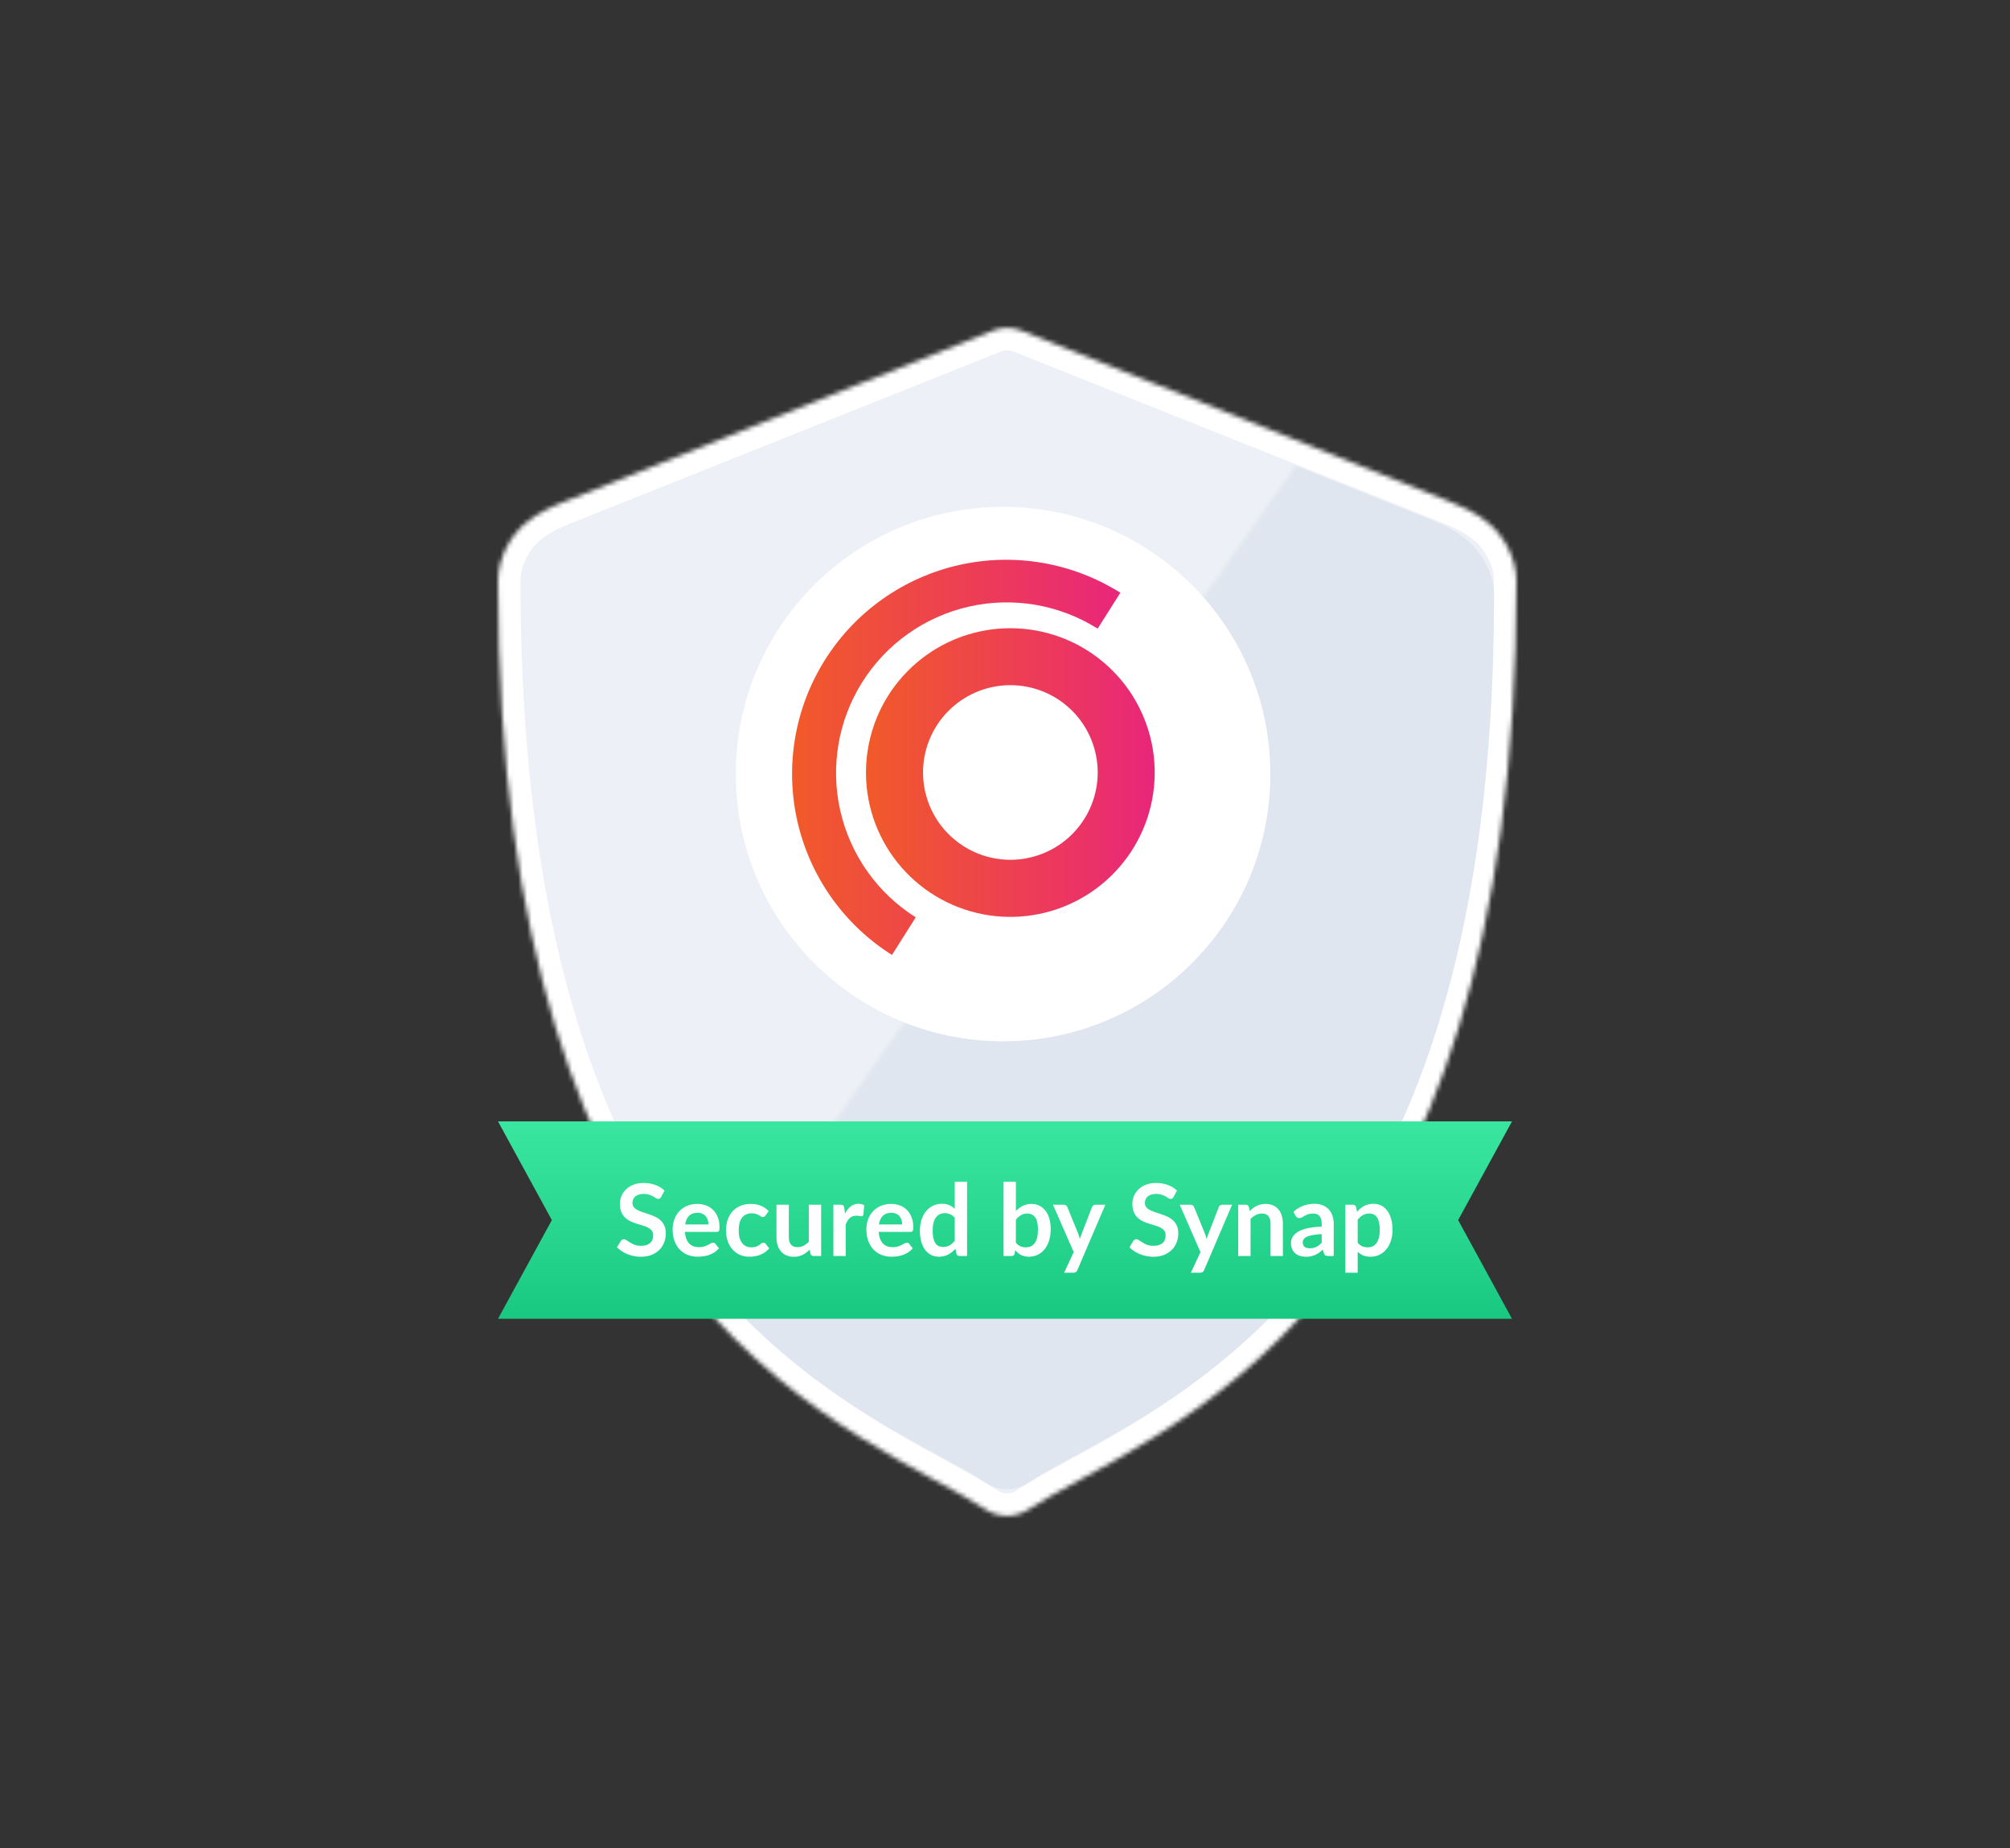 <svg width="448" height="412" viewBox="0 0 448 412" fill="none" xmlns="http://www.w3.org/2000/svg">
<rect x="0" y="0" width="448" height="412" fill="#333333" stroke="none"/>
<mask id="path-1-inside-1_14_123" fill="white">
<path d="M331.853 116.693C328.697 114.06 325.575 112.809 322.925 111.724L227.77 73.729C226.685 73.29 225.526 73.066 224.341 73.083C223.256 73.116 222.188 73.306 221.219 73.729L126.056 111.733C123.389 112.801 120.217 114.06 117.046 116.702C113.89 119.352 111 124.254 111 129.48C111 211.683 130.503 259.285 154.594 288.428C178.693 317.579 207.182 328.204 219.571 336.453C222.528 338.424 226.379 338.424 229.343 336.453C241.733 328.188 270.238 317.563 294.32 288.428C318.42 259.277 337.989 211.675 337.989 129.48C337.981 124.246 335.024 119.352 331.853 116.693Z"/>
</mask>
<path d="M331.853 116.693C328.697 114.06 325.575 112.809 322.925 111.724L227.77 73.729C226.685 73.29 225.526 73.066 224.341 73.083C223.256 73.116 222.188 73.306 221.219 73.729L126.056 111.733C123.389 112.801 120.217 114.06 117.046 116.702C113.89 119.352 111 124.254 111 129.48C111 211.683 130.503 259.285 154.594 288.428C178.693 317.579 207.182 328.204 219.571 336.453C222.528 338.424 226.379 338.424 229.343 336.453C241.733 328.188 270.238 317.563 294.32 288.428C318.42 259.277 337.989 211.675 337.989 129.48C337.981 124.246 335.024 119.352 331.853 116.693Z" fill="#EDF1F7" stroke="white" stroke-width="10" mask="url(#path-1-inside-1_14_123)"/>
<mask id="mask0_14_123" style="mask-type:alpha" maskUnits="userSpaceOnUse" x="127" y="25" width="227" height="355">
<path d="M342.182 27.816L128.182 332.318C127.413 333.413 127 334.718 127 336.056V373C127 376.59 129.91 379.5 133.5 379.5H347.5C351.09 379.5 354 376.59 354 373V31.554C354 25.205 345.832 22.622 342.182 27.816Z" fill="#D9D9D9"/>
</mask>
<g mask="url(#mask0_14_123)">
<path d="M327.133 120.498C324.117 117.981 321.132 116.785 318.599 115.748L227.631 79.424C226.594 79.005 225.486 78.791 224.354 78.807C223.316 78.838 222.295 79.021 221.369 79.424L130.393 115.756C127.844 116.777 124.812 117.981 121.779 120.506C118.763 123.04 116 127.727 116 132.722C116 211.308 134.645 256.815 157.676 284.675C180.714 312.544 207.949 322.701 219.793 330.587C222.62 332.471 226.301 332.471 229.135 330.587C240.979 322.685 268.23 312.528 291.253 284.675C314.292 256.807 333 211.3 333 132.722C332.992 127.719 330.166 123.04 327.133 120.498Z" fill="#E0E6EF"/>
</g>
<circle cx="223.572" cy="172.572" r="59.572" fill="white"/>
<path d="M183.916 147.042C180.568 152.343 178.296 158.252 177.233 164.431C176.169 170.611 176.333 176.939 177.717 183.055C179.1 189.171 181.675 194.954 185.295 200.074C188.914 205.194 193.508 209.55 198.812 212.894L204.103 204.502C199.878 201.839 196.218 198.371 193.332 194.294C190.447 190.217 188.393 185.612 187.287 180.742C185.054 170.905 186.821 160.584 192.197 152.05C197.574 143.516 206.121 137.467 215.957 135.234C225.794 133.001 236.115 134.767 244.649 140.144L249.709 132.146C239.009 125.398 226.066 123.175 213.728 125.969C201.389 128.762 190.666 136.342 183.916 147.042Z" fill="url(#paint0_linear_14_123)"/>
<path d="M205.392 146.862C199.388 151.547 195.241 158.211 193.688 165.667C192.135 173.123 193.277 180.888 196.911 187.581C200.545 194.274 206.435 199.462 213.534 202.221C220.632 204.98 228.479 205.131 235.679 202.649C242.879 200.167 248.965 195.211 252.855 188.663C256.745 182.116 258.187 174.4 256.923 166.89C255.66 159.38 251.774 152.561 245.956 147.646C240.138 142.731 232.765 140.04 225.149 140.05C217.989 140.058 211.036 142.455 205.392 146.862ZM218.122 190.344C213.603 188.581 209.904 185.193 207.752 180.845C205.6 176.497 205.15 171.501 206.489 166.838C207.828 162.175 210.86 158.18 214.992 155.636C219.123 153.092 224.055 152.183 228.822 153.086C233.589 153.989 237.846 156.64 240.76 160.519C243.675 164.398 245.035 169.225 244.575 174.055C244.116 178.885 241.869 183.369 238.275 186.629C234.682 189.888 230.001 191.688 225.149 191.676C222.745 191.67 220.362 191.218 218.122 190.344Z" fill="url(#paint1_linear_14_123)"/>
<path d="M111 250H337L325 272L337 294H111L123 272L111 250Z" fill="url(#paint2_linear_14_123)"/>
<path d="M147.367 266.827C147.277 266.983 147.181 267.098 147.077 267.173C146.981 267.239 146.858 267.273 146.71 267.273C146.554 267.273 146.383 267.217 146.197 267.106C146.019 266.987 145.804 266.857 145.552 266.716C145.299 266.575 145.002 266.449 144.661 266.338C144.327 266.219 143.93 266.159 143.469 266.159C143.054 266.159 142.69 266.211 142.378 266.315C142.066 266.412 141.803 266.549 141.588 266.727C141.38 266.905 141.224 267.121 141.12 267.373C141.016 267.618 140.964 267.889 140.964 268.186C140.964 268.564 141.068 268.88 141.276 269.132C141.491 269.385 141.773 269.6 142.122 269.778C142.471 269.956 142.868 270.116 143.313 270.257C143.759 270.398 144.215 270.55 144.683 270.714C145.151 270.869 145.607 271.055 146.053 271.27C146.498 271.478 146.895 271.745 147.244 272.072C147.593 272.391 147.871 272.785 148.079 273.252C148.294 273.72 148.402 274.288 148.402 274.956C148.402 275.683 148.276 276.366 148.024 277.005C147.779 277.636 147.415 278.189 146.932 278.664C146.457 279.131 145.874 279.503 145.184 279.777C144.494 280.045 143.703 280.178 142.812 280.178C142.3 280.178 141.795 280.126 141.298 280.022C140.801 279.926 140.322 279.785 139.862 279.599C139.409 279.414 138.982 279.191 138.581 278.931C138.18 278.671 137.824 278.382 137.512 278.063L138.392 276.626C138.466 276.522 138.563 276.437 138.681 276.37C138.8 276.296 138.926 276.259 139.06 276.259C139.246 276.259 139.446 276.337 139.661 276.493C139.877 276.641 140.133 276.808 140.43 276.994C140.726 277.179 141.072 277.35 141.465 277.506C141.866 277.654 142.345 277.728 142.901 277.728C143.755 277.728 144.416 277.528 144.883 277.127C145.351 276.719 145.585 276.136 145.585 275.379C145.585 274.956 145.477 274.611 145.262 274.343C145.054 274.076 144.776 273.854 144.427 273.675C144.078 273.49 143.681 273.334 143.236 273.208C142.79 273.082 142.337 272.944 141.877 272.796C141.417 272.647 140.964 272.469 140.519 272.261C140.073 272.053 139.676 271.782 139.327 271.448C138.978 271.114 138.696 270.699 138.481 270.201C138.273 269.697 138.169 269.077 138.169 268.342C138.169 267.755 138.284 267.184 138.514 266.627C138.752 266.07 139.093 265.577 139.539 265.146C139.984 264.716 140.533 264.37 141.187 264.111C141.84 263.851 142.59 263.721 143.436 263.721C144.386 263.721 145.262 263.869 146.064 264.166C146.865 264.463 147.548 264.879 148.113 265.413L147.367 266.827ZM157.897 272.974C157.897 272.618 157.845 272.284 157.741 271.972C157.645 271.653 157.496 271.374 157.296 271.137C157.096 270.899 156.84 270.714 156.528 270.58C156.223 270.439 155.867 270.368 155.459 270.368C154.665 270.368 154.037 270.595 153.577 271.048C153.124 271.5 152.835 272.142 152.709 272.974H157.897ZM152.653 274.633C152.697 275.219 152.801 275.728 152.965 276.158C153.128 276.582 153.343 276.934 153.61 277.216C153.878 277.491 154.193 277.699 154.557 277.84C154.928 277.973 155.336 278.04 155.782 278.04C156.227 278.04 156.609 277.988 156.929 277.884C157.255 277.78 157.537 277.665 157.775 277.539C158.02 277.413 158.231 277.298 158.41 277.194C158.595 277.09 158.773 277.038 158.944 277.038C159.174 277.038 159.345 277.123 159.456 277.294L160.247 278.296C159.942 278.653 159.601 278.953 159.222 279.198C158.844 279.436 158.447 279.629 158.031 279.777C157.623 279.918 157.203 280.019 156.773 280.078C156.35 280.137 155.938 280.167 155.537 280.167C154.742 280.167 154.004 280.037 153.321 279.777C152.638 279.51 152.044 279.12 151.539 278.608C151.035 278.089 150.637 277.45 150.348 276.693C150.058 275.928 149.914 275.045 149.914 274.043C149.914 273.263 150.04 272.532 150.292 271.849C150.545 271.159 150.905 270.561 151.372 270.057C151.847 269.544 152.423 269.14 153.098 268.843C153.781 268.546 154.549 268.397 155.403 268.397C156.123 268.397 156.788 268.513 157.396 268.743C158.005 268.973 158.528 269.311 158.966 269.756C159.404 270.194 159.746 270.736 159.991 271.382C160.243 272.02 160.369 272.751 160.369 273.575C160.369 273.991 160.325 274.273 160.236 274.421C160.147 274.562 159.976 274.633 159.723 274.633H152.653ZM170.617 270.992C170.536 271.096 170.454 271.177 170.372 271.237C170.298 271.296 170.187 271.326 170.038 271.326C169.897 271.326 169.76 271.285 169.626 271.203C169.493 271.114 169.333 271.018 169.148 270.914C168.962 270.803 168.739 270.706 168.479 270.624C168.227 270.535 167.912 270.491 167.533 270.491C167.05 270.491 166.627 270.58 166.264 270.758C165.9 270.929 165.596 271.177 165.351 271.504C165.113 271.831 164.935 272.228 164.816 272.696C164.697 273.156 164.638 273.679 164.638 274.266C164.638 274.874 164.701 275.416 164.827 275.891C164.961 276.366 165.15 276.767 165.395 277.094C165.64 277.413 165.937 277.658 166.286 277.829C166.635 277.992 167.028 278.074 167.466 278.074C167.904 278.074 168.257 278.022 168.524 277.918C168.799 277.806 169.029 277.688 169.214 277.561C169.4 277.428 169.56 277.309 169.693 277.205C169.834 277.094 169.99 277.038 170.161 277.038C170.384 277.038 170.551 277.123 170.662 277.294L171.452 278.296C171.148 278.653 170.818 278.953 170.461 279.198C170.105 279.436 169.734 279.629 169.348 279.777C168.969 279.918 168.576 280.019 168.168 280.078C167.767 280.137 167.366 280.167 166.965 280.167C166.26 280.167 165.596 280.037 164.972 279.777C164.348 279.51 163.803 279.124 163.335 278.619C162.868 278.114 162.496 277.498 162.222 276.771C161.954 276.036 161.821 275.201 161.821 274.266C161.821 273.427 161.94 272.651 162.177 271.938C162.422 271.218 162.778 270.598 163.246 270.079C163.714 269.552 164.293 269.14 164.983 268.843C165.673 268.546 166.468 268.397 167.366 268.397C168.22 268.397 168.966 268.535 169.604 268.809C170.25 269.084 170.829 269.478 171.341 269.99L170.617 270.992ZM183.02 268.576V280H181.338C180.975 280 180.745 279.833 180.648 279.499L180.459 278.586C179.991 279.061 179.475 279.447 178.911 279.744C178.347 280.033 177.683 280.178 176.918 280.178C176.294 280.178 175.741 280.074 175.259 279.866C174.784 279.651 174.383 279.35 174.056 278.964C173.73 278.578 173.481 278.122 173.31 277.595C173.147 277.06 173.065 276.474 173.065 275.836V268.576H175.816V275.836C175.816 276.533 175.975 277.075 176.294 277.461C176.621 277.84 177.107 278.029 177.753 278.029C178.228 278.029 178.674 277.925 179.089 277.717C179.505 277.502 179.898 277.209 180.27 276.838V268.576H183.02ZM188.341 270.558C188.698 269.875 189.121 269.34 189.611 268.954C190.101 268.561 190.68 268.364 191.348 268.364C191.875 268.364 192.298 268.479 192.617 268.709L192.439 270.769C192.402 270.903 192.346 270.999 192.272 271.059C192.205 271.111 192.112 271.137 191.994 271.137C191.882 271.137 191.715 271.118 191.492 271.081C191.277 271.044 191.066 271.025 190.858 271.025C190.553 271.025 190.282 271.07 190.045 271.159C189.807 271.248 189.592 271.378 189.399 271.549C189.214 271.712 189.046 271.912 188.898 272.15C188.757 272.387 188.623 272.658 188.497 272.963V280H185.747V268.576H187.361C187.643 268.576 187.84 268.628 187.952 268.732C188.063 268.828 188.137 269.006 188.174 269.266L188.341 270.558ZM201.088 272.974C201.088 272.618 201.036 272.284 200.933 271.972C200.836 271.653 200.688 271.374 200.487 271.137C200.287 270.899 200.031 270.714 199.719 270.58C199.414 270.439 199.058 270.368 198.65 270.368C197.856 270.368 197.228 270.595 196.768 271.048C196.315 271.5 196.026 272.142 195.9 272.974H201.088ZM195.844 274.633C195.888 275.219 195.992 275.728 196.156 276.158C196.319 276.582 196.534 276.934 196.802 277.216C197.069 277.491 197.384 277.699 197.748 277.84C198.119 277.973 198.527 278.04 198.973 278.04C199.418 278.04 199.801 277.988 200.12 277.884C200.446 277.78 200.728 277.665 200.966 277.539C201.211 277.413 201.422 277.298 201.601 277.194C201.786 277.09 201.964 277.038 202.135 277.038C202.365 277.038 202.536 277.123 202.647 277.294L203.438 278.296C203.134 278.653 202.792 278.953 202.413 279.198C202.035 279.436 201.638 279.629 201.222 279.777C200.814 279.918 200.394 280.019 199.964 280.078C199.541 280.137 199.129 280.167 198.728 280.167C197.934 280.167 197.195 280.037 196.512 279.777C195.829 279.51 195.235 279.12 194.73 278.608C194.226 278.089 193.829 277.45 193.539 276.693C193.249 275.928 193.105 275.045 193.105 274.043C193.105 273.263 193.231 272.532 193.483 271.849C193.736 271.159 194.096 270.561 194.563 270.057C195.038 269.544 195.614 269.14 196.289 268.843C196.972 268.546 197.741 268.397 198.594 268.397C199.314 268.397 199.979 268.513 200.587 268.743C201.196 268.973 201.719 269.311 202.157 269.756C202.595 270.194 202.937 270.736 203.182 271.382C203.434 272.02 203.56 272.751 203.56 273.575C203.56 273.991 203.516 274.273 203.427 274.421C203.338 274.562 203.167 274.633 202.915 274.633H195.844ZM212.795 271.493C212.483 271.114 212.142 270.847 211.771 270.691C211.407 270.535 211.014 270.457 210.59 270.457C210.175 270.457 209.8 270.535 209.466 270.691C209.132 270.847 208.846 271.085 208.608 271.404C208.371 271.716 208.189 272.117 208.063 272.606C207.937 273.089 207.874 273.661 207.874 274.321C207.874 274.989 207.926 275.557 208.029 276.025C208.141 276.485 208.297 276.864 208.497 277.161C208.698 277.45 208.943 277.662 209.232 277.795C209.522 277.921 209.844 277.985 210.201 277.985C210.772 277.985 211.259 277.866 211.659 277.628C212.06 277.391 212.439 277.053 212.795 276.615V271.493ZM215.545 263.454V280H213.864C213.5 280 213.27 279.833 213.174 279.499L212.94 278.397C212.48 278.924 211.949 279.35 211.348 279.677C210.754 280.004 210.06 280.167 209.265 280.167C208.642 280.167 208.07 280.037 207.551 279.777C207.031 279.517 206.582 279.143 206.203 278.653C205.832 278.155 205.543 277.543 205.335 276.815C205.134 276.088 205.034 275.257 205.034 274.321C205.034 273.475 205.149 272.688 205.379 271.961C205.609 271.233 205.94 270.602 206.37 270.068C206.801 269.533 207.317 269.118 207.918 268.821C208.519 268.516 209.195 268.364 209.945 268.364C210.583 268.364 211.129 268.464 211.581 268.665C212.034 268.865 212.439 269.136 212.795 269.478V263.454H215.545ZM226.425 277.038C226.737 277.417 227.075 277.684 227.439 277.84C227.81 277.996 228.199 278.074 228.608 278.074C229.031 278.074 229.409 277.999 229.743 277.851C230.085 277.695 230.374 277.458 230.612 277.138C230.85 276.812 231.031 276.4 231.158 275.902C231.284 275.398 231.347 274.796 231.347 274.099C231.347 272.844 231.139 271.938 230.723 271.382C230.308 270.817 229.71 270.535 228.931 270.535C228.404 270.535 227.943 270.658 227.55 270.903C227.156 271.14 226.782 271.478 226.425 271.916V277.038ZM226.425 269.979C226.886 269.496 227.394 269.114 227.951 268.832C228.515 268.542 229.157 268.397 229.877 268.397C230.538 268.397 231.132 268.527 231.659 268.787C232.193 269.047 232.646 269.422 233.017 269.912C233.396 270.394 233.685 270.981 233.886 271.671C234.086 272.361 234.186 273.137 234.186 273.998C234.186 274.926 234.071 275.769 233.841 276.526C233.611 277.283 233.281 277.933 232.85 278.475C232.427 279.009 231.915 279.425 231.313 279.722C230.712 280.019 230.044 280.167 229.309 280.167C228.953 280.167 228.63 280.13 228.34 280.056C228.051 279.989 227.784 279.892 227.539 279.766C227.294 279.64 227.067 279.488 226.86 279.31C226.659 279.124 226.466 278.92 226.281 278.697L226.158 279.466C226.114 279.659 226.036 279.796 225.924 279.878C225.82 279.959 225.676 280 225.49 280H223.675V263.454H226.425V269.979ZM246.362 268.576L240.138 283.14C240.056 283.333 239.948 283.478 239.815 283.574C239.688 283.678 239.492 283.73 239.224 283.73H237.176L239.314 279.143L234.693 268.576H237.109C237.324 268.576 237.491 268.628 237.61 268.732C237.736 268.835 237.829 268.954 237.888 269.088L240.316 275.012C240.397 275.212 240.464 275.412 240.516 275.613C240.575 275.813 240.631 276.017 240.683 276.225C240.75 276.017 240.817 275.813 240.884 275.613C240.95 275.405 241.025 275.201 241.106 275L243.4 269.088C243.459 268.939 243.556 268.817 243.69 268.72C243.831 268.624 243.986 268.576 244.157 268.576H246.362ZM261.586 266.827C261.497 266.983 261.4 267.098 261.296 267.173C261.2 267.239 261.077 267.273 260.929 267.273C260.773 267.273 260.602 267.217 260.417 267.106C260.239 266.987 260.023 266.857 259.771 266.716C259.519 266.575 259.222 266.449 258.88 266.338C258.546 266.219 258.149 266.159 257.689 266.159C257.273 266.159 256.909 266.211 256.597 266.315C256.286 266.412 256.022 266.549 255.807 266.727C255.599 266.905 255.443 267.121 255.339 267.373C255.235 267.618 255.183 267.889 255.183 268.186C255.183 268.564 255.287 268.88 255.495 269.132C255.71 269.385 255.992 269.6 256.341 269.778C256.69 269.956 257.087 270.116 257.533 270.257C257.978 270.398 258.435 270.55 258.902 270.714C259.37 270.869 259.827 271.055 260.272 271.27C260.717 271.478 261.115 271.745 261.463 272.072C261.812 272.391 262.091 272.785 262.299 273.252C262.514 273.72 262.621 274.288 262.621 274.956C262.621 275.683 262.495 276.366 262.243 277.005C261.998 277.636 261.634 278.189 261.152 278.664C260.677 279.131 260.094 279.503 259.403 279.777C258.713 280.045 257.923 280.178 257.032 280.178C256.52 280.178 256.015 280.126 255.517 280.022C255.02 279.926 254.541 279.785 254.081 279.599C253.628 279.414 253.201 279.191 252.8 278.931C252.4 278.671 252.043 278.382 251.732 278.063L252.611 276.626C252.685 276.522 252.782 276.437 252.901 276.37C253.019 276.296 253.146 276.259 253.279 276.259C253.465 276.259 253.665 276.337 253.881 276.493C254.096 276.641 254.352 276.808 254.649 276.994C254.946 277.179 255.291 277.35 255.684 277.506C256.085 277.654 256.564 277.728 257.121 277.728C257.974 277.728 258.635 277.528 259.103 277.127C259.57 276.719 259.804 276.136 259.804 275.379C259.804 274.956 259.697 274.611 259.481 274.343C259.274 274.076 258.995 273.854 258.646 273.675C258.297 273.49 257.9 273.334 257.455 273.208C257.009 273.082 256.557 272.944 256.096 272.796C255.636 272.647 255.183 272.469 254.738 272.261C254.293 272.053 253.895 271.782 253.547 271.448C253.198 271.114 252.916 270.699 252.7 270.201C252.492 269.697 252.388 269.077 252.388 268.342C252.388 267.755 252.504 267.184 252.734 266.627C252.971 266.07 253.313 265.577 253.758 265.146C254.203 264.716 254.753 264.37 255.406 264.111C256.059 263.851 256.809 263.721 257.655 263.721C258.605 263.721 259.481 263.869 260.283 264.166C261.085 264.463 261.768 264.879 262.332 265.413L261.586 266.827ZM274.612 268.576L268.388 283.14C268.306 283.333 268.199 283.478 268.065 283.574C267.939 283.678 267.742 283.73 267.475 283.73H265.426L267.564 279.143L262.943 268.576H265.359C265.574 268.576 265.742 268.628 265.86 268.732C265.986 268.835 266.079 268.954 266.139 269.088L268.566 275.012C268.648 275.212 268.715 275.412 268.766 275.613C268.826 275.813 268.882 276.017 268.934 276.225C269 276.017 269.067 275.813 269.134 275.613C269.201 275.405 269.275 275.201 269.357 275L271.65 269.088C271.71 268.939 271.806 268.817 271.94 268.72C272.081 268.624 272.237 268.576 272.408 268.576H274.612ZM278.551 269.979C278.781 269.749 279.022 269.537 279.274 269.344C279.534 269.144 279.805 268.976 280.087 268.843C280.377 268.702 280.685 268.594 281.011 268.52C281.338 268.438 281.694 268.397 282.08 268.397C282.704 268.397 283.257 268.505 283.739 268.72C284.222 268.928 284.623 269.225 284.942 269.611C285.269 269.99 285.514 270.446 285.677 270.981C285.848 271.508 285.933 272.091 285.933 272.729V280H283.183V272.729C283.183 272.031 283.023 271.493 282.704 271.114C282.385 270.728 281.898 270.535 281.245 270.535C280.77 270.535 280.325 270.643 279.909 270.858C279.493 271.074 279.1 271.367 278.729 271.738V280H275.978V268.576H277.66C278.016 268.576 278.25 268.743 278.361 269.077L278.551 269.979ZM294.584 275.123C293.789 275.16 293.121 275.231 292.579 275.334C292.038 275.431 291.603 275.557 291.277 275.713C290.95 275.869 290.716 276.051 290.575 276.259C290.434 276.467 290.364 276.693 290.364 276.938C290.364 277.42 290.505 277.766 290.787 277.973C291.076 278.181 291.451 278.285 291.911 278.285C292.476 278.285 292.962 278.185 293.37 277.985C293.786 277.777 294.19 277.465 294.584 277.049V275.123ZM288.281 270.168C289.595 268.965 291.176 268.364 293.025 268.364C293.693 268.364 294.29 268.475 294.818 268.698C295.345 268.913 295.79 269.218 296.154 269.611C296.517 269.997 296.792 270.461 296.978 271.003C297.171 271.545 297.267 272.139 297.267 272.785V280H296.02C295.76 280 295.56 279.963 295.419 279.889C295.278 279.807 295.166 279.647 295.085 279.41L294.84 278.586C294.55 278.846 294.268 279.076 293.994 279.276C293.719 279.469 293.433 279.633 293.136 279.766C292.839 279.9 292.52 280 292.179 280.067C291.845 280.141 291.473 280.178 291.065 280.178C290.583 280.178 290.137 280.115 289.729 279.989C289.321 279.855 288.968 279.659 288.671 279.399C288.374 279.139 288.144 278.816 287.981 278.43C287.817 278.044 287.736 277.595 287.736 277.083C287.736 276.793 287.784 276.507 287.881 276.225C287.977 275.936 288.133 275.661 288.348 275.401C288.571 275.141 288.857 274.897 289.206 274.666C289.554 274.436 289.981 274.236 290.486 274.065C290.998 273.894 291.592 273.757 292.268 273.653C292.943 273.542 293.715 273.475 294.584 273.453V272.785C294.584 272.02 294.42 271.456 294.094 271.092C293.767 270.721 293.296 270.535 292.68 270.535C292.234 270.535 291.863 270.587 291.566 270.691C291.277 270.795 291.021 270.914 290.798 271.048C290.575 271.174 290.371 271.289 290.185 271.393C290.007 271.497 289.807 271.549 289.584 271.549C289.391 271.549 289.228 271.5 289.094 271.404C288.961 271.3 288.853 271.181 288.771 271.048L288.281 270.168ZM302.608 277.038C302.92 277.417 303.257 277.684 303.621 277.84C303.992 277.996 304.393 278.074 304.824 278.074C305.239 278.074 305.614 277.996 305.948 277.84C306.282 277.684 306.564 277.446 306.794 277.127C307.032 276.808 307.214 276.407 307.34 275.925C307.466 275.435 307.529 274.859 307.529 274.199C307.529 273.531 307.474 272.966 307.362 272.506C307.258 272.039 307.106 271.66 306.906 271.37C306.705 271.081 306.46 270.869 306.171 270.736C305.889 270.602 305.566 270.535 305.202 270.535C304.631 270.535 304.144 270.658 303.744 270.903C303.343 271.14 302.964 271.478 302.608 271.916V277.038ZM302.463 270.135C302.931 269.607 303.461 269.181 304.055 268.854C304.649 268.527 305.347 268.364 306.149 268.364C306.772 268.364 307.34 268.494 307.852 268.754C308.372 269.014 308.817 269.392 309.188 269.89C309.567 270.379 309.857 270.988 310.057 271.716C310.265 272.436 310.369 273.263 310.369 274.199C310.369 275.052 310.254 275.843 310.024 276.57C309.793 277.298 309.463 277.929 309.033 278.463C308.609 278.998 308.094 279.417 307.485 279.722C306.884 280.019 306.208 280.167 305.458 280.167C304.82 280.167 304.274 280.071 303.821 279.878C303.369 279.677 302.964 279.402 302.608 279.054V283.73H299.857V268.576H301.539C301.895 268.576 302.129 268.743 302.24 269.077L302.463 270.135Z" fill="white"/>
<defs>
<linearGradient id="paint0_linear_14_123" x1="176.576" y1="168.549" x2="249.756" y2="168.549" gradientUnits="userSpaceOnUse">
<stop stop-color="#F15A29"/>
<stop offset="1" stop-color="#E9267A"/>
</linearGradient>
<linearGradient id="paint1_linear_14_123" x1="192.964" y1="171.627" x2="257.27" y2="171.627" gradientUnits="userSpaceOnUse">
<stop stop-color="#F15A29"/>
<stop offset="1" stop-color="#E9267A"/>
</linearGradient>
<linearGradient id="paint2_linear_14_123" x1="224" y1="301.5" x2="224" y2="236.5" gradientUnits="userSpaceOnUse">
<stop stop-color="#13C37B"/>
<stop offset="1" stop-color="#44F0AA"/>
</linearGradient>
</defs>
</svg>
